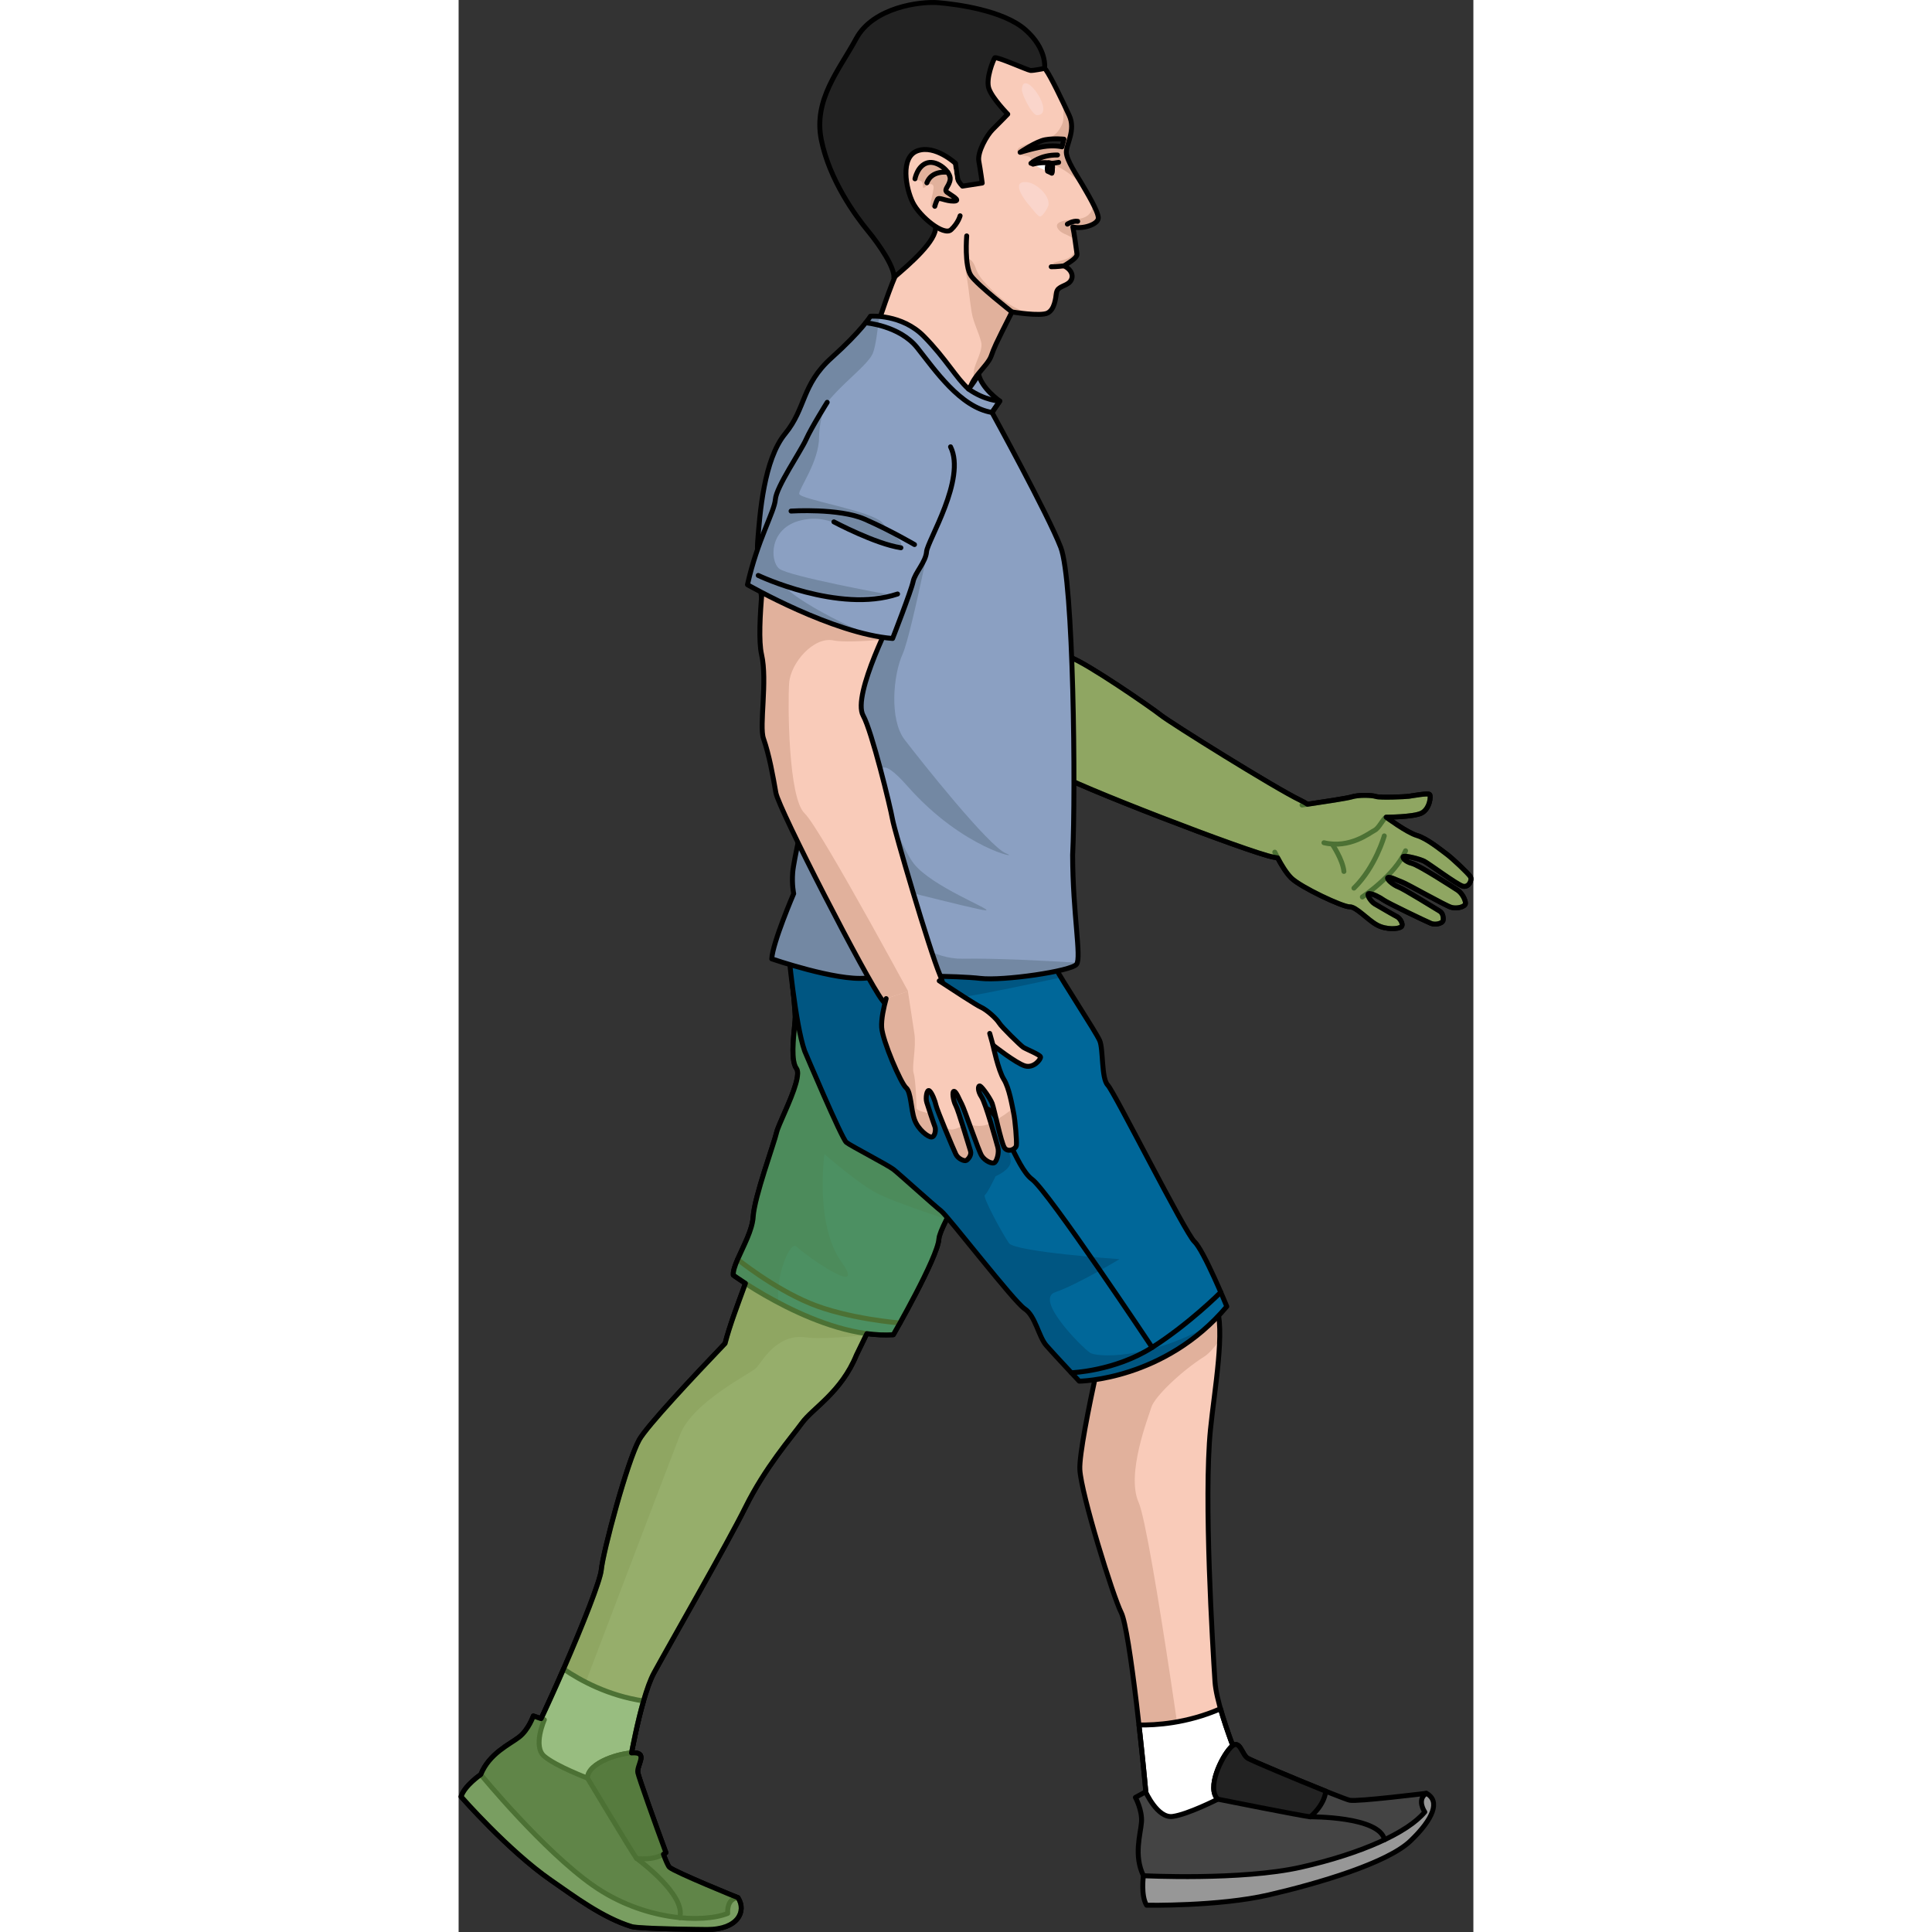 <?xml version="1.0" encoding="utf-8"?>
<!-- Created by: Science Figures, www.sciencefigures.org, Generator: Science Figures Editor -->
<svg version="1.1" id="Camada_1" xmlns="http://www.w3.org/2000/svg" xmlns:xlink="http://www.w3.org/1999/xlink" 
	 width="800px" height="800px" viewBox="0 0 205.927 392.063" enable-background="new 0 0 205.927 392.063"
	 xml:space="preserve">
<rect x="0" y="0" width="205.927" height="392.063" fill="#333333" stroke="none"/>
<g>
	<g>
		<g>
			<path fill="#F9CBB9" d="M75.517,207.226c0,0-15.539,43.29-15.448,46.643c0.071,2.6-4.25,11.938-6.004,18.755
				c-6.535,6.831-15.856,16.779-17.408,19.543c-2.43,4.328-7.356,22.731-7.708,26.434c-0.352,3.703-10.656,27.776-15.806,37.424
				c0,0,1.188,3.789,6.263,7.054c5.076,3.266,14.098,1.919,14.098,1.919s2.775-19.355,6.169-25.571
				c3.394-6.217,14.867-26.169,18.526-33.551c4.039-8.147,9.274-14.1,11.48-17.123c2.206-3.022,7.978-6.226,11.054-13.79
				l28.345-58.23L75.517,207.226z"/>
			<path fill="#E1B19C" d="M82.694,270.936l3.945-8.104c-7.914-4.367-18.293-10.116-25.308-14.079
				c-0.798,2.655-1.278,4.521-1.262,5.117c0.071,2.6-4.25,11.938-6.004,18.755c-6.535,6.831-15.856,16.779-17.408,19.543
				c-2.43,4.328-7.356,22.731-7.708,26.434c-0.352,3.703-10.656,27.776-15.806,37.424c0,0,0.678,2.156,3.189,4.617l1.818,0.799
				c0,0,24.227-63.677,26.8-70.323s14.365-12.435,15.437-13.507c1.072-1.072,4.074-7.075,10.077-6.218
				C72.86,271.736,77.721,271.428,82.694,270.936z"/>
			<path fill="#FFFFFF" stroke="#000000" stroke-linecap="round" stroke-linejoin="round" stroke-miterlimit="10" d="
				M33.504,364.999c0,0,1.677-11.694,4.018-19.822c-7.127-1.07-12.741-4.101-16.228-6.489c-2.878,6.604-5.975,13.26-8.152,17.338
				c0,0,1.188,3.789,6.263,7.054C24.482,366.345,33.504,364.999,33.504,364.999z"/>
			<path fill="none" stroke="#000000" stroke-linecap="round" stroke-linejoin="round" stroke-miterlimit="10" d="M75.517,207.226
				c0,0-15.539,43.29-15.448,46.643c0.071,2.6-4.25,11.938-6.004,18.755c-6.535,6.831-15.856,16.779-17.408,19.543
				c-2.43,4.328-7.356,22.731-7.708,26.434c-0.352,3.703-10.656,27.776-15.806,37.424c0,0,1.188,3.789,6.263,7.054
				c5.076,3.266,14.098,1.919,14.098,1.919s2.775-19.355,6.169-25.571c3.394-6.217,14.867-26.169,18.526-33.551
				c4.039-8.147,9.274-14.1,11.48-17.123c2.206-3.022,7.978-6.226,11.054-13.79l28.345-58.23L75.517,207.226z"/>
		</g>
		<g>
			<path fill="#006799" d="M66.884,190.965c0,0,1.422,13.512,1.422,15.409s-1.185,8.534,0.237,10.431
				c1.422,1.896-3.556,10.905-4.03,13.038s-4.504,13.038-4.741,17.068s-4.267,9.482-4.03,11.853c0,0,17.78,13.038,32.478,12.09
				c0,0,9.008-15.646,9.245-19.439s15.883-27.736,15.883-27.736L66.884,190.965z"/>
			<path fill="#005682" d="M84.54,241.956c2.333,1.318,9.045,3.661,14.493,5.464c1.873-3.723,5.118-9.146,8.047-13.87
				c0.077-4.361,0.162-9.223,0.247-14.109l-40.443-28.476c0,0,1.422,13.513,1.422,15.409s-1.185,8.534,0.237,10.431
				c1.422,1.896-3.556,10.905-4.03,13.039c-0.474,2.133-4.504,13.038-4.741,17.068c-0.237,4.03-4.267,9.482-4.03,11.853
				c0,0,3.722,2.726,9.162,5.594c-0.67-5.125,2.305-12.78,3.717-11.368c1.809,1.809,14.473,10.674,9.045,3.076
				c-5.427-7.598-3.437-21.89-3.437-21.89S80.379,239.604,84.54,241.956z"/>
			<path fill="none" stroke="#000000" stroke-linecap="round" stroke-linejoin="round" stroke-miterlimit="10" d="M66.884,190.965
				c0,0,1.422,13.512,1.422,15.409s-1.185,8.534,0.237,10.431c1.422,1.896-3.556,10.905-4.03,13.038s-4.504,13.038-4.741,17.068
				s-4.267,9.482-4.03,11.853c0,0,17.78,13.038,32.478,12.09c0,0,9.008-15.646,9.245-19.439s15.883-27.736,15.883-27.736
				L66.884,190.965z"/>
			<path fill="none" stroke="#000000" stroke-linecap="round" stroke-linejoin="round" stroke-miterlimit="10" d="M56.616,255.564
				c0,0,7.049,5.731,14.65,8.904c7.601,3.174,18.293,4.01,18.293,4.01"/>
		</g>
	</g>
	<g>
		<path fill="#979797" stroke="#000000" stroke-linecap="round" stroke-linejoin="round" stroke-miterlimit="10" d="M4.498,360.103
			c0,0-3.345,2.278-3.998,4.501c0,0,9.605,10.972,18.201,16.929c4.79,3.321,10.539,7.646,16.417,9.437
			c1.5,0.457,14.608,0.591,15.273,0.593c6.304,0.026,8.082-3.732,6.304-6.456l-29.26-11.025L4.498,360.103z"/>
		<path fill="#444444" stroke="#000000" stroke-linecap="round" stroke-linejoin="round" stroke-miterlimit="10" d="M17.4,348.991
			l-2.238-0.773c0,0-0.967,2.8-2.878,4.284c-1.909,1.485-6.08,3.321-7.787,7.601c0,0,12.598,15.368,22.779,22.507
			c10.182,7.138,22.234,7.721,27.331,5.677c0,0-0.329-3.003,2.088-3.18c0,0-12.746-5.173-13.897-6.169
			c-1.153-0.995-6.137-17.783-6.426-19.197c-0.288-1.416,2.014-3.975-0.701-4.034c-2.717-0.061-9.442,1.909-9.521,5.129
			c0,0-6.395-2.428-8.77-4.435C15.006,354.393,17.4,348.991,17.4,348.991z"/>
		<path fill="#222222" stroke="#000000" stroke-linecap="round" stroke-linejoin="round" stroke-miterlimit="10" d="M35.672,355.706
			c-2.717-0.061-9.442,1.909-9.521,5.129c0,0,8.942,14.91,9.962,16.293c0,0,3.56,0.589,5.96-1.167
			c-2.21-5.926-5.497-15.227-5.699-16.221C36.084,358.325,38.386,355.766,35.672,355.706z"/>
		<path fill="none" stroke="#000000" stroke-linecap="round" stroke-linejoin="round" stroke-miterlimit="10" d="M36.112,377.128
			c0,0,10.139,7.339,8.759,12.026"/>
	</g>
	<g>
		
			<path id="changecolor_00000003783544994453687310000009355404995226565552_" opacity="0.7" fill="#6DA24A" enable-background="new    " d="
			M99.72,246.096c0.053-0.1,0.106-0.2,0.16-0.301c0.249-0.464,0.507-0.94,0.782-1.436c0.012-0.022,0.025-0.045,0.037-0.066
			c0.266-0.479,0.545-0.973,0.831-1.474c0.065-0.114,0.13-0.228,0.196-0.343c0.297-0.52,0.602-1.046,0.916-1.582
			c0.03-0.052,0.062-0.105,0.093-0.158c0.293-0.5,0.592-1.006,0.895-1.514c0.068-0.115,0.136-0.229,0.205-0.344
			c0.329-0.55,0.66-1.103,0.994-1.654c0.033-0.054,0.065-0.107,0.098-0.161c0.309-0.51,0.619-1.019,0.928-1.523
			c0.068-0.111,0.136-0.222,0.204-0.332c0.333-0.544,0.667-1.084,0.995-1.614c3.353-5.409,6.295-9.914,6.295-9.914l-5.698-4.012
			l1.429-2.935l-9.365-2.653l-32.83-23.115l0,0l0,0c0,0,0.06,0.566,0.154,1.475c0.014,0.135,0.029,0.277,0.044,0.427
			c0.063,0.614,0.138,1.344,0.219,2.146c0.42,4.144,1.005,10.144,1.005,11.361c0,1.525-0.764,6.113-0.324,8.839
			c0.012,0.075,0.027,0.146,0.041,0.219c0.07,0.361,0.16,0.691,0.284,0.964c0.069,0.153,0.148,0.29,0.237,0.409
			c0.178,0.237,0.256,0.585,0.255,1.017c0,0.033-0.008,0.073-0.009,0.107c-0.016,0.549-0.151,1.225-0.362,1.972
			c-0.972,3.441-3.577,8.425-3.915,9.943c-0.474,2.133-4.504,13.038-4.741,17.068c-0.159,2.698-2.014,6.031-3.155,8.653l0,0l0,0
			c-0.562,1.293-0.953,2.417-0.875,3.2l0,0l0,0c0,0,0.902,0.661,2.459,1.669c-1.37,3.771-3.155,8.375-4.136,12.19
			c-6.535,6.831-15.856,16.779-17.408,19.543c-2.43,4.328-7.356,22.731-7.708,26.434c-0.204,2.143-3.741,11.108-7.683,20.151
			c-0.875,2.008-1.771,4.019-2.653,5.961c-0.021,0.046-0.042,0.092-0.062,0.137c-0.149,0.328-0.297,0.652-0.446,0.976
			c-0.048,0.105-0.097,0.21-0.145,0.315c-0.137,0.298-0.274,0.595-0.41,0.888c-0.058,0.125-0.116,0.249-0.173,0.373
			c-0.128,0.275-0.256,0.55-0.382,0.82c-0.073,0.156-0.146,0.309-0.218,0.463c-0.012,0.025-0.024,0.051-0.036,0.076l-1.578-0.545
			c0,0-0.967,2.8-2.878,4.284c-1.909,1.485-6.08,3.321-7.787,7.602c0,0-3.345,2.278-3.998,4.5c0,0,9.605,10.972,18.201,16.929
			c4.79,3.321,10.539,7.646,16.417,9.437c1.5,0.457,14.608,0.59,15.273,0.593c6.304,0.026,8.082-3.732,6.304-6.457
			c0,0-12.747-5.173-13.897-6.169c-0.255-0.22-0.699-1.217-1.238-2.648c0.175-0.1,0.346-0.207,0.511-0.328
			c-2.21-5.926-5.497-15.227-5.7-16.22c-0.288-1.416,2.014-3.975-0.7-4.035c-0.179-0.004-0.376,0.002-0.586,0.015
			c0.035-0.182,0.071-0.366,0.107-0.55c0.018-0.087,0.034-0.175,0.052-0.263c0.042-0.212,0.084-0.426,0.127-0.64
			c0.015-0.075,0.031-0.15,0.046-0.226c0.145-0.717,0.296-1.443,0.454-2.173c0.017-0.077,0.033-0.155,0.05-0.232
			c0.047-0.217,0.095-0.434,0.144-0.65c0.021-0.097,0.043-0.193,0.065-0.29c0.048-0.216,0.097-0.432,0.147-0.647
			c0.013-0.059,0.027-0.117,0.041-0.176c0.104-0.449,0.21-0.896,0.318-1.338c0.016-0.067,0.032-0.135,0.049-0.202
			c0.051-0.205,0.102-0.409,0.153-0.612c0.026-0.104,0.053-0.208,0.079-0.311c0.05-0.197,0.101-0.393,0.152-0.586
			c0.027-0.103,0.054-0.204,0.082-0.306c0.122-0.455,0.245-0.904,0.371-1.34l0,0c0.67-2.328,1.395-4.366,2.151-5.75
			c3.394-6.217,14.867-26.169,18.526-33.551c4.039-8.147,9.274-14.1,11.48-17.123c2.206-3.022,7.978-6.226,11.054-13.79l2.106-4.328
			c1.813,0.242,3.619,0.333,5.379,0.22c0,0,9.008-15.646,9.245-19.439c0.045-0.715,0.639-2.148,1.571-4.001
			C99.246,246.997,99.478,246.552,99.72,246.096z"/>
		<path fill="none" stroke="#000000" stroke-linecap="round" stroke-linejoin="round" stroke-miterlimit="10" d="M99.72,246.096
			c0.053-0.1,0.106-0.2,0.16-0.301c0.249-0.464,0.507-0.94,0.782-1.436c0.012-0.022,0.025-0.045,0.037-0.066
			c0.266-0.479,0.545-0.973,0.831-1.474c0.065-0.114,0.13-0.228,0.196-0.343c0.297-0.52,0.602-1.046,0.916-1.582
			c0.03-0.052,0.062-0.105,0.093-0.158c0.293-0.5,0.592-1.006,0.895-1.514c0.068-0.115,0.136-0.229,0.205-0.344
			c0.329-0.55,0.66-1.103,0.994-1.654c0.033-0.054,0.065-0.107,0.098-0.161c0.309-0.51,0.619-1.019,0.928-1.523
			c0.068-0.111,0.136-0.222,0.204-0.332c0.333-0.544,0.667-1.084,0.995-1.614c3.353-5.409,6.295-9.914,6.295-9.914l-5.698-4.012
			l1.429-2.935l-9.365-2.653l-32.83-23.115l0,0l0,0c0,0,0.06,0.566,0.154,1.475c0.014,0.135,0.029,0.277,0.044,0.427
			c0.063,0.614,0.138,1.344,0.219,2.146c0.42,4.144,1.005,10.144,1.005,11.361c0,1.525-0.764,6.113-0.324,8.839
			c0.012,0.075,0.027,0.146,0.041,0.219c0.07,0.361,0.16,0.691,0.284,0.964c0.069,0.153,0.148,0.29,0.237,0.409
			c0.178,0.237,0.256,0.585,0.255,1.017c0,0.033-0.008,0.073-0.009,0.107c-0.016,0.549-0.151,1.225-0.362,1.972
			c-0.972,3.441-3.577,8.425-3.915,9.943c-0.474,2.133-4.504,13.038-4.741,17.068c-0.159,2.698-2.014,6.031-3.155,8.653l0,0l0,0
			c-0.562,1.293-0.953,2.417-0.875,3.2l0,0l0,0c0,0,0.902,0.661,2.459,1.669c-1.37,3.771-3.155,8.375-4.136,12.19
			c-6.535,6.831-15.856,16.779-17.408,19.543c-2.43,4.328-7.356,22.731-7.708,26.434c-0.204,2.143-3.741,11.108-7.683,20.151
			c-0.875,2.008-1.771,4.019-2.653,5.961c-0.021,0.046-0.042,0.092-0.062,0.137c-0.149,0.328-0.297,0.652-0.446,0.976
			c-0.048,0.105-0.097,0.21-0.145,0.315c-0.137,0.298-0.274,0.595-0.41,0.888c-0.058,0.125-0.116,0.249-0.173,0.373
			c-0.128,0.275-0.256,0.55-0.382,0.82c-0.073,0.156-0.146,0.309-0.218,0.463c-0.012,0.025-0.024,0.051-0.036,0.076l-1.578-0.545
			c0,0-0.967,2.8-2.878,4.284c-1.909,1.485-6.08,3.321-7.787,7.602c0,0-3.345,2.278-3.998,4.5c0,0,9.605,10.972,18.201,16.929
			c4.79,3.321,10.539,7.646,16.417,9.437c1.5,0.457,14.608,0.59,15.273,0.593c6.304,0.026,8.082-3.732,6.304-6.457
			c0,0-12.747-5.173-13.897-6.169c-0.255-0.22-0.699-1.217-1.238-2.648c0.175-0.1,0.346-0.207,0.511-0.328
			c-2.21-5.926-5.497-15.227-5.7-16.22c-0.288-1.416,2.014-3.975-0.7-4.035c-0.179-0.004-0.376,0.002-0.586,0.015
			c0.035-0.182,0.071-0.366,0.107-0.55c0.018-0.087,0.034-0.175,0.052-0.263c0.042-0.212,0.084-0.426,0.127-0.64
			c0.015-0.075,0.031-0.15,0.046-0.226c0.145-0.717,0.296-1.443,0.454-2.173c0.017-0.077,0.033-0.155,0.05-0.232
			c0.047-0.217,0.095-0.434,0.144-0.65c0.021-0.097,0.043-0.193,0.065-0.29c0.048-0.216,0.097-0.432,0.147-0.647
			c0.013-0.059,0.027-0.117,0.041-0.176c0.104-0.449,0.21-0.896,0.318-1.338c0.016-0.067,0.032-0.135,0.049-0.202
			c0.051-0.205,0.102-0.409,0.153-0.612c0.026-0.104,0.053-0.208,0.079-0.311c0.05-0.197,0.101-0.393,0.152-0.586
			c0.027-0.103,0.054-0.204,0.082-0.306c0.122-0.455,0.245-0.904,0.371-1.34l0,0c0.67-2.328,1.395-4.366,2.151-5.75
			c3.394-6.217,14.867-26.169,18.526-33.551c4.039-8.147,9.274-14.1,11.48-17.123c2.206-3.022,7.978-6.226,11.054-13.79l2.106-4.328
			c1.813,0.242,3.619,0.333,5.379,0.22c0,0,9.008-15.646,9.245-19.439c0.045-0.715,0.639-2.148,1.571-4.001
			C99.246,246.997,99.478,246.552,99.72,246.096z"/>
	</g>
	<g>
		<g>
			<path fill="#F9CBB9" d="M153.487,341.244c-0.46-7.068-2.306-37.188-0.917-51.129c0.817-8.198,3.08-20.403,1.107-25.301
				l-2.663-5.053l-31.027-53.541l-31.983,26.824c0,0,31.162,32.771,33.95,34.634c1.502,1.004,4.431,5.616,7.605,10.14
				c-1.671,7.687-3.646,17.517-3.492,20.41c0.263,4.956,6.723,25.735,8.407,29.052s4.671,31.277,5.483,42.184
				c0,0,3.031,2.565,9.066,2.607c6.036,0.042,12.936-5.923,12.936-5.923S153.946,348.312,153.487,341.244z"/>
		</g>
		<path fill="#E1B19C" d="M140.571,285.6c0.643-2.144,6.003-7.29,10.72-10.291c0.988-0.628,2.06-1.845,3.144-3.373
			c0.087-2.921-0.086-5.451-0.759-7.122l-2.663-5.053l-9.883-17.055c-5.33,3.959-16.984,12.643-25.36,19.071
			c3.16,3.174,5.508,5.449,6.184,5.9c1.502,1.004,4.431,5.616,7.605,10.14c-1.671,7.687-3.646,17.517-3.492,20.41
			c0.263,4.956,6.723,25.735,8.407,29.052c1.684,3.317,4.671,31.277,5.483,42.184c0,0,3.031,2.565,9.066,2.607
			c0,0-8.452-61.386-11.024-67.175C135.426,299.107,139.928,287.744,140.571,285.6z"/>
		<path fill="#FFFFFF" stroke="#000000" stroke-linecap="round" stroke-linejoin="round" stroke-miterlimit="10" d="
			M154.605,346.758c-6.854,3.001-13.284,3.354-16.536,3.291c0.838,7.422,1.55,14.887,1.887,19.414c0,0,3.031,2.565,9.066,2.607
			c6.036,0.042,12.936-5.923,12.936-5.923S156.919,354.926,154.605,346.758z"/>
		<path fill="none" stroke="#000000" stroke-linecap="round" stroke-linejoin="round" stroke-miterlimit="10" d="M153.487,341.244
			c-0.46-7.068-2.306-37.188-0.917-51.129c0.817-8.198,3.08-20.403,1.107-25.301l-2.663-5.053l-31.027-53.541l-31.983,26.824
			c0,0,31.162,32.771,33.95,34.634c1.502,1.004,4.431,5.616,7.605,10.14c-1.671,7.687-3.646,17.517-3.492,20.41
			c0.263,4.956,6.723,25.735,8.407,29.052s4.671,31.277,5.483,42.184c0,0,3.031,2.565,9.066,2.607
			c6.036,0.042,12.936-5.923,12.936-5.923S153.946,348.312,153.487,341.244z"/>
	</g>
	<g>
		<path fill="#979797" stroke="#000000" stroke-linecap="round" stroke-linejoin="round" stroke-miterlimit="10" d="
			M138.967,380.642c0,0-0.563,4.008,0.643,5.985c0,0,14.58,0.268,24.769-2.088c10.19-2.355,24.111-6.489,28.783-10.964
			c4.672-4.477,6.081-8.113,3.217-9.657L138.967,380.642z"/>
		<path fill="#444444" stroke="#000000" stroke-linecap="round" stroke-linejoin="round" stroke-miterlimit="10" d="
			M139.418,363.619l-2.077,1.137c0,0,1.422,2.599,1.236,5.011c-0.184,2.412-1.63,6.733,0.39,10.875c0,0,19.846,1.009,31.976-1.726
			c12.129-2.736,21.621-6.975,25.122-11.207c0,0-1.724-2.481,0.314-3.792c0,0-14.056,1.735-15.543,1.41
			c-1.488-0.323-19.464-7.785-20.705-8.522c-1.242-0.739-1.588-4.163-3.457-2.194c-1.872,1.97-4.936,8.272-2.606,10.496
			c0,0-6.097,3.101-9.18,3.509C141.807,369.024,139.418,363.619,139.418,363.619z"/>
		<path fill="#222222" stroke="#000000" stroke-linecap="round" stroke-linejoin="round" stroke-miterlimit="10" d="
			M156.674,354.611c-1.872,1.97-4.936,8.272-2.606,10.496c0,0,17.049,3.407,18.758,3.582c0,0,2.83-2.239,3.144-5.196
			c-5.872-2.349-14.967-6.17-15.838-6.688C158.89,356.067,158.544,352.642,156.674,354.611z"/>
		<path fill="none" stroke="#000000" stroke-linecap="round" stroke-linejoin="round" stroke-miterlimit="10" d="M172.826,368.689
			c0,0,14.04-0.128,15.068,4.648"/>
	</g>
	<g>
		<path fill="#E1B19C" stroke="#000000" stroke-linecap="round" stroke-linejoin="round" stroke-miterlimit="10" d="M86.665,120.593
			c0,0,9.36,14.089,13.797,17.236c4.438,3.147,9.234,11.15,11.606,12.469c3.152,1.753,6.593,4.479,9.201,6.553
			c2.608,2.075,39.369,16.245,44.066,17.086c4.697,0.841,8.538,1.044,9.351-2.44c0.813-3.484,1.184-6.681-3.933-9.133
			c-5.118-2.453-26.31-15.693-28.266-17.248c-1.956-1.556-14.996-10.56-18.388-11.733c-4.543-1.57-9.178-19.991-9.178-19.991
			L86.665,120.593z"/>
		<g>
			<path fill="#E1B19C" stroke="#000000" stroke-linecap="round" stroke-linejoin="round" stroke-miterlimit="10" d="
				M171.158,163.368c3.63-0.53,9.137-1.36,10.056-1.649c1.39-0.438,4.039-0.377,4.942-0.086s6.024,0.055,6.676-0.04
				c0.652-0.095,3.82-0.669,4.193-0.39c0.374,0.279,0.03,2.993-1.638,3.804c-1.669,0.811-7.158,0.823-7.158,0.823
				s4.198,3.117,6.234,3.713c2.036,0.597,4.814,2.881,6.023,3.769c1.21,0.888,4.311,3.839,4.795,4.54
				c0.484,0.701-0.294,2.333-1.515,1.975c-1.222-0.358-6.825-4.537-7.784-5.039c-0.958-0.502-3.684-1.145-4.176-1.016
				c-0.493,0.129,0.205,1.075,1.657,1.448c1.451,0.373,8.24,4.77,9.235,5.412c0.995,0.643,1.681,2.119,1.617,2.737
				s-1.666,1.112-2.887,0.754c-1.222-0.358-8.999-4.797-9.991-5.14s-2.483-1.157-2.869-0.906c-0.386,0.251,1.075,1.525,2.156,1.92
				c1.081,0.395,7.548,4.424,8.347,4.892s0.793,1.598,0.674,2.005s-1.421,0.897-2.431,0.484c-1.01-0.413-8.834-4.163-9.581-4.72
				s-2.309-1.353-2.979-1.328c-0.671,0.025,0.352,1.638,1.151,2.106s3.907,2.29,4.51,2.584s1.375,1.522,0.903,2.021
				c-0.471,0.499-3.046,0.72-4.982-0.355c-1.935-1.075-4.204-3.717-5.545-3.668s-9.908-3.958-11.835-5.862
				c-1.254-1.24-2.542-3.587-3.329-5.23"/>
			<path fill="none" stroke="#000000" stroke-linecap="round" stroke-linejoin="round" stroke-miterlimit="10" d="M188.229,165.83
				c-0.679,0.355-1.428,2.218-2.376,2.685c-0.948,0.467-4.988,3.766-10.252,2.502"/>
			<path fill="none" stroke="#000000" stroke-linecap="round" stroke-linejoin="round" stroke-miterlimit="10" d="M183.393,182.023
				c0,0,6.667-4.433,8.772-9.375"/>
			<path fill="none" stroke="#000000" stroke-linecap="round" stroke-linejoin="round" stroke-miterlimit="10" d="M187.846,169.626
				c0,0-1.763,6.303-6.16,10.604"/>
			<path fill="#E1B19C" stroke="#000000" stroke-linecap="round" stroke-linejoin="round" stroke-miterlimit="10" d="
				M177.266,171.283c0,0,2.17,3.183,2.388,5.563"/>
		</g>
	</g>
	<g>
		<path id="changecolor" opacity="0.7" fill="#6DA24A" enable-background="new    " d="M191.806,173.772
			c0.493-0.128,3.218,0.514,4.176,1.016s6.562,4.681,7.784,5.039s1.999-1.274,1.515-1.975s-3.586-3.652-4.795-4.54
			s-3.987-3.172-6.023-3.769s-6.234-3.713-6.234-3.713s5.489-0.012,7.158-0.823c1.668-0.812,2.012-3.525,1.638-3.804
			s-3.541,0.295-4.193,0.39s-5.773,0.331-6.676,0.04s-3.552-0.352-4.942,0.086c-0.831,0.262-5.411,0.965-8.965,1.489
			c-0.439-0.29-0.928-0.572-1.496-0.844c-5.117-2.453-26.31-15.692-28.266-17.249c-1.956-1.556-14.996-10.561-18.388-11.733
			c-4.542-1.569-9.178-19.991-9.178-19.991l-28.256,7.202c0,0,9.36,14.089,13.797,17.236s9.234,11.151,11.606,12.47
			c3.152,1.753,6.593,4.479,9.201,6.553s39.369,16.245,44.066,17.085c0.296,0.053,0.589,0.104,0.878,0.151
			c0.766,1.456,1.763,3.098,2.743,4.067c1.926,1.904,10.493,5.912,11.834,5.862s3.61,2.593,5.545,3.667s4.51,0.854,4.982,0.354
			c0.471-0.499-0.3-1.727-0.904-2.021c-0.603-0.294-3.711-2.115-4.51-2.584c-0.799-0.468-1.822-2.082-1.151-2.106
			c0.67-0.024,2.232,0.771,2.979,1.329s8.571,4.307,9.581,4.721c1.01,0.413,2.312-0.077,2.431-0.484s0.125-1.537-0.674-2.005
			s-7.266-4.497-8.347-4.892s-2.542-1.668-2.156-1.92c0.386-0.251,1.877,0.563,2.869,0.906s8.77,4.782,9.991,5.14
			c1.222,0.358,2.823-0.135,2.887-0.753c0.064-0.619-0.622-2.094-1.617-2.737c-0.995-0.643-7.784-5.039-9.235-5.412
			C192.012,174.846,191.313,173.901,191.806,173.772z"/>
		<path fill="none" stroke="#000000" stroke-linecap="round" stroke-linejoin="round" stroke-miterlimit="10" d="M191.806,173.772
			c0.493-0.128,3.218,0.514,4.176,1.016s6.562,4.681,7.784,5.039s1.999-1.274,1.515-1.975s-3.586-3.652-4.795-4.54
			s-3.987-3.172-6.023-3.769s-6.234-3.713-6.234-3.713s5.489-0.012,7.158-0.823c1.668-0.812,2.012-3.525,1.638-3.804
			s-3.541,0.295-4.193,0.39s-5.773,0.331-6.676,0.04s-3.552-0.352-4.942,0.086c-0.831,0.262-5.411,0.965-8.965,1.489
			c-0.439-0.29-0.928-0.572-1.496-0.844c-5.117-2.453-26.31-15.692-28.266-17.249c-1.956-1.556-14.996-10.561-18.388-11.733
			c-4.542-1.569-9.178-19.991-9.178-19.991l-28.256,7.202c0,0,9.36,14.089,13.797,17.236s9.234,11.151,11.606,12.47
			c3.152,1.753,6.593,4.479,9.201,6.553s39.369,16.245,44.066,17.085c0.296,0.053,0.589,0.104,0.878,0.151
			c0.766,1.456,1.763,3.098,2.743,4.067c1.926,1.904,10.493,5.912,11.834,5.862s3.61,2.593,5.545,3.667s4.51,0.854,4.982,0.354
			c0.471-0.499-0.3-1.727-0.904-2.021c-0.603-0.294-3.711-2.115-4.51-2.584c-0.799-0.468-1.822-2.082-1.151-2.106
			c0.67-0.024,2.232,0.771,2.979,1.329s8.571,4.307,9.581,4.721c1.01,0.413,2.312-0.077,2.431-0.484s0.125-1.537-0.674-2.005
			s-7.266-4.497-8.347-4.892s-2.542-1.668-2.156-1.92c0.386-0.251,1.877,0.563,2.869,0.906s8.77,4.782,9.991,5.14
			c1.222,0.358,2.823-0.135,2.887-0.753c0.064-0.619-0.622-2.094-1.617-2.737c-0.995-0.643-7.784-5.039-9.235-5.412
			C192.012,174.846,191.313,173.901,191.806,173.772z"/>
	</g>
	<g>
		<g>
			<g>
				<path fill="#F9CBB9" d="M103.645,79.826c0.036-3.037,3.628-5.383,4.424-7.561c0.64-1.764,0.65-1.904,4.219-8.962
					c0,0,5.808,0.957,7.236,0.218c1.431-0.736,1.609-2.922,1.821-4.193c0.216-1.271,1.974-1.23,2.753-2.172
					c0.778-0.946,0.46-2.34-1.217-3.211c1.213-0.807,2.728-1.657,2.602-2.46c-0.125-0.809-0.556-4.24-0.841-5.432
					c1.934,0.526,5.173-0.493,5.171-1.83c-0.002-1.335-2.347-5.19-3.333-6.893c-0.984-1.699-3.103-4.768-3.151-6.403
					c-0.051-1.642,1.972-4.528,0.578-7.506c-1.384-2.975-3.67-7.764-4.723-9.25c-1.051-1.484-9.926-6.285-16.469-7.329
					C96.17,5.799,83.334,5.316,79.016,17.309C74.7,29.3,79.838,39.207,83.67,43.344c3.831,4.141,6.101,10.79,5.265,12.052
					c-0.836,1.262-4.037,10.755-4.031,10.959c0.002,0.209,0.865,6.89,8.469,14.767c7.598,7.877,11.268,10.675,11.268,10.675
					S103.589,84.478,103.645,79.826z"/>
				<path fill="#E1B19C" d="M129.811,44.222c-0.005-0.622-0.513-1.787-1.155-3.025c0.143,1.462-0.597,2.778-2.437,3.155
					c-1.311,0.266-6.043,0.157-4.501,2.204c0.566,0.757,1.555,0.986,2.349,1.435c0.817,0.462,0.655,0.082,0.894,1
					c0.097,0.385,0.158,1.073,0.113,1.465c-0.281,2.338-2.728,2.225-4.482,2.942c1.553,1.477,5.52,1.391,2.317,4.029
					c-0.566,0.465-2.159,1.342-2.33,2.144c-0.158,0.75,0.482,1.299,0.28,2.14c0.27-0.82,0.376-1.726,0.485-2.382
					c0.216-1.271,1.974-1.23,2.753-2.172c0.778-0.946,0.46-2.34-1.217-3.211c1.213-0.807,2.728-1.657,2.602-2.46
					c-0.125-0.809-0.556-4.24-0.841-5.432C126.575,46.578,129.814,45.56,129.811,44.222z"/>
				<g>
					<path fill="#E1B19C" d="M120.117,63.047c0.068-0.074,0.135-0.149,0.195-0.231c0.061-0.084,0.117-0.173,0.17-0.265
						c0.033-0.056,0.064-0.113,0.094-0.171c0.038-0.075,0.073-0.151,0.106-0.229c-1.122,2.045-4.162,1.707-5.984,1.058
						c-2.701-0.966-4.757-2.656-6.765-4.664c-0.989-0.99-2.009-2.017-2.647-3.298c-0.493-0.981-0.71-2.502-2.011-2.784
						c-0.842,1.043-0.218,3.324-0.021,4.588c0.324,2.096,0.507,4.202,0.857,6.308c0.342,2.083,1.394,3.967,1.917,5.995
						c0.588,2.274-2.327,5.432-1.308,7.517c1.135-1.702,2.831-3.19,3.348-4.606c0.64-1.764,0.65-1.904,4.219-8.962
						c0,0,5.808,0.957,7.236,0.218c0.165-0.085,0.31-0.193,0.444-0.313C120.022,63.158,120.068,63.101,120.117,63.047z"/>
				</g>
				<path fill="#E1B19C" d="M113.681,31.149c0.906,0.871,2.763-0.028,2.517,1.778c4.049-0.664,7.79,1.939,10.524,4.818
					c-0.083-0.137-0.176-0.293-0.243-0.415c-0.984-1.699-3.103-4.768-3.151-6.403c-0.051-1.642,1.972-4.528,0.578-7.506
					c-0.277-0.6-0.602-1.286-0.939-2c-0.075,0.2-0.14,0.405-0.174,0.633c-0.174,1.184,0.165,2.118-0.379,3.291
					c-1.179,2.553-2.861,2.88-5.354,3.517C116.081,29.107,112.278,29.791,113.681,31.149z"/>
			</g>
			<path fill="none" stroke="#000000" stroke-linecap="round" stroke-linejoin="round" stroke-miterlimit="10" d="M120.473,33.15
				c0,0,1.061-0.165,1.297-0.199"/>
			<g>
				<path fill="#222222" stroke="#000000" stroke-linecap="round" stroke-linejoin="round" stroke-miterlimit="10" d="
					M122.443,29.793l0.401-1.548c0,0-1.96-0.218-3.795,0.111c-1.839,0.318-5.102,2.555-5.102,2.555s3.483-1.069,5.424-1.247
					C121.308,29.483,122.443,29.793,122.443,29.793z"/>
				<g>
					<path fill="#FFFFFF" d="M120.379,35.134c0,0,0.237-0.805,0.094-1.983c-2.027-0.408-3.911,0.163-3.911,0.163
						S118.295,34.359,120.379,35.134z"/>
					<path fill="none" stroke="#000000" stroke-linecap="round" stroke-linejoin="round" stroke-miterlimit="10" d="M116.562,33.313
						c0,0,1.883-0.57,3.911-0.163c0.143,1.178-0.094,1.983-0.094,1.983"/>
					<path fill="none" stroke="#000000" stroke-linecap="round" stroke-linejoin="round" stroke-miterlimit="10" d="M116.138,33.14
						c0,0,1.896-1.741,5.398-1.684"/>
					<path fill="#222222" stroke="#000000" stroke-linecap="round" stroke-linejoin="round" stroke-miterlimit="10" d="
						M120.379,35.134c0,0,0.237-0.805,0.094-1.983c-0.246-0.048-0.493-0.086-0.731-0.107c-0.18,0.349-0.294,0.792-0.285,1.292
						c0.003,0.145,0.036,0.273,0.058,0.409C120.033,34.978,120.379,35.134,120.379,35.134z"/>
				</g>
			</g>
			<g>
				<path fill="none" stroke="#000000" stroke-linecap="round" stroke-linejoin="round" stroke-miterlimit="10" d="M103.645,79.826
					c0.036-3.037,3.628-5.383,4.424-7.561c0.64-1.764,0.65-1.904,4.219-8.962c0,0,5.808,0.957,7.236,0.218
					c1.431-0.736,1.609-2.922,1.821-4.193c0.216-1.271,1.974-1.23,2.753-2.172c0.778-0.946,0.46-2.34-1.217-3.211
					c1.213-0.807,2.728-1.657,2.602-2.46c-0.125-0.809-0.556-4.24-0.841-5.432c1.934,0.526,5.173-0.493,5.171-1.83
					c-0.002-1.335-2.347-5.19-3.333-6.893c-0.984-1.699-3.103-4.768-3.151-6.403c-0.051-1.642,1.972-4.528,0.578-7.506
					c-1.384-2.975-3.67-7.764-4.723-9.25c-1.051-1.484-9.926-6.285-16.469-7.329C96.17,5.799,83.334,5.316,79.016,17.309
					C74.7,29.3,79.838,39.207,83.67,43.344c3.831,4.141,6.101,10.79,5.265,12.052c-0.836,1.262-4.037,10.755-4.031,10.959
					c0.002,0.209,0.865,6.89,8.469,14.767c7.598,7.877,11.268,10.675,11.268,10.675S103.589,84.478,103.645,79.826z"/>
				<path fill="none" stroke="#000000" stroke-linecap="round" stroke-linejoin="round" stroke-miterlimit="10" d="M122.88,53.944
					c0,0-1.546,0.21-2.621,0.187"/>
				<path fill="none" stroke="#000000" stroke-linecap="round" stroke-linejoin="round" stroke-miterlimit="10" d="M112.287,63.303
					c0,0-6.895-5.369-8.292-7.334c-1.394-1.961-0.891-8.098-0.891-8.098"/>
				<path fill="none" stroke="#000000" stroke-linecap="round" stroke-linejoin="round" stroke-miterlimit="10" d="M123.532,45.484
					c0,0,1.124-0.739,2.095-0.566"/>
			</g>
			<path fill="#FAD5CB" d="M117.606,19.221c1.139,1.84,1.708,4.098-0.192,4.153c-1.078,0.031-3.157-4.299-3.114-5.19
				C114.412,15.7,116.356,17.207,117.606,19.221z"/>
			<path fill="#FAD5CB" d="M115.377,36.968c-3.581-0.395-0.422,3.8,0.481,4.767c0.417,0.442,1.612,2.192,2.155,2.201
				c0.5,0.014,1.632-1.868,1.691-2.347C119.961,39.592,117.207,37.169,115.377,36.968z"/>
			<g>
				<g>
					<path fill="#222222" d="M100.822,33.144c0.051,0.036,0.334,2.849,0.523,3.368c0.188,0.507,0.897,1.259,0.897,1.259l4.014-0.623
						c0,0-0.351-2.59-0.688-4.427c-0.343-1.838,1.615-5.277,2.789-6.434c1.165-1.153,3.077-3.122,3.077-3.122
						s-3.14-3.192-3.825-5.191c-0.694-1.997,0.924-5.871,1.189-6.237c0.269-0.365,6.641,2.484,7.225,2.555
						c0.586,0.073,2.891-0.422,2.891-0.422s0.581-3.902-3.922-7.851c-4.501-3.945-14.041-5.172-17.653-5.475
						c-3.614-0.305-13.208,0.909-16.655,7.281c-3.442,6.372-8.726,12.378-7.082,20.551c1.649,8.176,7.002,15.508,9.458,18.477
						c2.46,2.973,5.459,7.503,5.264,9.467c3.139-2.661,8.835-7.57,8.445-10.362c-0.391-2.79-1.372-6.69-1.372-6.69L100.822,33.144z"
						/>
					<path fill="none" stroke="#000000" stroke-linecap="round" stroke-linejoin="round" stroke-miterlimit="10" d="M100.822,33.144
						c0.051,0.036,0.334,2.849,0.523,3.368c0.188,0.507,0.897,1.259,0.897,1.259l4.014-0.623c0,0-0.351-2.59-0.688-4.427
						c-0.343-1.838,1.615-5.277,2.789-6.434c1.165-1.153,3.077-3.122,3.077-3.122s-3.14-3.192-3.825-5.191
						c-0.694-1.997,0.924-5.871,1.189-6.237c0.269-0.365,6.641,2.484,7.225,2.555c0.586,0.073,2.891-0.422,2.891-0.422
						s0.581-3.902-3.922-7.851c-4.501-3.945-14.041-5.172-17.653-5.475c-3.614-0.305-13.208,0.909-16.655,7.281
						c-3.442,6.372-8.726,12.378-7.082,20.551c1.649,8.176,7.002,15.508,9.458,18.477c2.46,2.973,5.459,7.503,5.264,9.467
						c3.139-2.661,8.835-7.57,8.445-10.362c-0.391-2.79-1.372-6.69-1.372-6.69L100.822,33.144z"/>
				</g>
				<g>
					<g>
						<path fill="#F9CBB9" d="M100.263,32.677c0,0-3.388-3.101-7.127-2.083c-3.667,1.004-2.383,7.661-0.966,10.522
							c1.415,2.859,6.306,6.859,7.768,5.499c1.462-1.361,1.831-2.826,1.831-2.826"/>
						<path fill="#E1B19C" d="M95.168,33.033c2.067-0.545,4.733,1.899,4.587,3.326c-0.143,1.431-1.385,2.082-0.647,2.651
							c0.738,0.572,3.06,1.771,1.378,1.801c-1.682,0.032-3.027-0.903-3.323-0.353c-0.191,0.349-0.429,2.046-1.147,1.531
							c-0.404-0.288-0.189-1.153-0.093-1.521c0.188-0.705,0.354-1.499,0.454-2.22c0.082-0.626-0.22-1.008-0.878-0.873
							c-0.524,0.109-1.35,1.432-1.293,0.277c0.058-1.103-0.849-1.128-1.775-1.084c0.376-0.555,0.452-1.296,0.786-1.883
							C93.65,33.921,94.303,33.266,95.168,33.033z"/>
					</g>
					<g>
						<path fill="none" stroke="#000000" stroke-linecap="round" stroke-linejoin="round" stroke-miterlimit="10" d="
							M100.822,33.144c0,0-4.102-3.812-7.686-2.55c-3.59,1.257-2.383,7.661-0.966,10.522c1.415,2.859,6.306,6.859,7.768,5.499
							c1.462-1.361,1.831-2.826,1.831-2.826"/>
						<path fill="none" stroke="#000000" stroke-linecap="round" stroke-linejoin="round" stroke-miterlimit="10" d="M92.61,36.289
							c0,0,0.497-2.704,2.558-3.256c2.067-0.545,4.733,1.899,4.587,3.326c-0.143,1.431-1.385,2.082-0.647,2.651
							c0.738,0.572,3.06,1.771,1.378,1.801c-1.682,0.032-3.027-0.903-3.323-0.353c-0.301,0.546-0.531,1.407-0.531,1.407"/>
						<path fill="none" stroke="#000000" stroke-linecap="round" stroke-linejoin="round" stroke-miterlimit="10" d="M99.259,34.972
							c0,0-3.23-0.535-4.237,2.124"/>
					</g>
				</g>
			</g>
		</g>
	</g>
	<g>
		<path fill="#006799" d="M121.154,196.446c1.172,2.348,8.191,12.994,8.942,14.726c0.751,1.732,0.309,7.678,1.635,9.03
			c1.326,1.352,15.681,29.989,17.595,31.774s6.563,13.15,6.563,13.15c-12.639,14.983-29.942,15.159-29.942,15.159
			s-5.091-5.418-6.68-7.234s-2.21-6.021-4.401-7.452c-2.192-1.431-15.469-18.695-16.962-19.865
			c-1.493-1.169-8.541-7.549-9.661-8.426s-8.623-4.753-9.557-5.484c-0.933-0.731-8.464-18.539-8.464-18.539
			c-1.916-5.355-3.339-20.764-3.339-20.764l53.866,1.624L121.154,196.446z"/>
		<path fill="#005682" d="M114.866,265.598c2.192,1.431,2.813,5.636,4.402,7.452s6.68,7.234,6.68,7.234s14.027-0.149,26.048-11.115
			c-12.476,6.784-22.491,6.259-23.856,5.349c-1.628-1.085-11.397-10.854-7.056-12.302c4.342-1.447,13.025-6.694,13.025-6.694
			s-21.166-1.447-22.433-3.256c-1.266-1.809-5.427-9.407-4.884-9.769s2.171-3.799,2.171-3.799s3.075-1.267,3.075-3.076
			s-5.246-19.9-5.246-19.9l-11.216-3.075c0,0,1.809-9.588,7.779-10.493c3.708-0.562,12.648-2.45,18.893-3.799
			c-0.498-0.826-0.888-1.5-1.093-1.911l-0.405-2.3l-53.866-1.624c0,0,1.422,15.409,3.339,20.764c0,0,7.531,17.808,8.464,18.539
			s8.437,4.607,9.557,5.484s8.168,7.256,9.661,8.426C99.397,246.903,112.674,264.168,114.866,265.598z"/>
		<path fill="none" stroke="#000000" stroke-linecap="round" stroke-linejoin="round" stroke-miterlimit="10" d="M121.154,196.446
			c1.172,2.348,8.191,12.994,8.942,14.726c0.751,1.732,0.309,7.678,1.635,9.03c1.326,1.352,15.681,29.989,17.595,31.774
			s6.563,13.15,6.563,13.15c-12.639,14.983-29.942,15.159-29.942,15.159s-5.091-5.418-6.68-7.234s-2.21-6.021-4.401-7.452
			c-2.192-1.431-15.469-18.695-16.962-19.865c-1.493-1.169-8.541-7.549-9.661-8.426s-8.623-4.753-9.557-5.484
			c-0.933-0.731-8.464-18.539-8.464-18.539c-1.916-5.355-3.339-20.764-3.339-20.764l53.866,1.624L121.154,196.446z"/>
		<path fill="none" stroke="#000000" stroke-linecap="round" stroke-linejoin="round" stroke-miterlimit="10" d="M91.019,203.079
			c0,0,13.316,20.863,16.219,21.924c2.903,1.062,5.831,11.913,9.116,14.304c3.285,2.391,24.389,34.131,24.389,34.131"/>
		<path fill="none" stroke="#000000" stroke-linecap="round" stroke-linejoin="round" stroke-miterlimit="10" d="M124.344,278.573
			c0,0,8.821-0.308,16.398-5.135s13.922-11.205,13.922-11.205"/>
	</g>
	<g>
		<path fill="#8BA0C2" d="M124.602,173.536c0.655-13,0.206-55.702-2.417-62.469c-2.624-6.767-13.941-27.364-13.941-27.364
			l1.577-2.312c0,0-3.681-2.545-4.307-5.488c-0.262,0.644-1.429,2.366-2.033,3.043c-2.516-2.236-4.517-6.057-9.039-10.672
			c-4.524-4.614-10.87-4.097-10.87-4.097s-1.74,2.899-7.893,8.431c-6.151,5.531-5.124,10.177-9.428,15.423
			c-4.306,5.248-5.121,16.095-5.57,21.969c-0.45,5.874,3.451,30.379,3.882,33.58c1.621,12.005,5.649,21.473,5.649,21.473
			s-2.216,9.464-2.417,11.984c-0.201,2.52,0.201,4.308,0.201,4.308s-4.271,9.931-4.452,13.237c0,0,13.118,4.514,19.058,3.91
			c5.941-0.604,18.631-0.493,23.264,0.056s18.532-1.466,19.539-2.876C126.415,194.261,124.631,185.443,124.602,173.536z"/>
		<path fill="#7388A3" d="M60.682,110c-0.45,5.874,3.451,30.379,3.882,33.58c1.621,12.005,5.649,21.473,5.649,21.473
			s-2.216,9.464-2.417,11.984c-0.201,2.52,0.201,4.308,0.201,4.308s-4.271,9.932-4.452,13.237c0,0,13.117,4.514,19.058,3.91
			s18.631-0.493,23.264,0.056c4.633,0.548,18.532-1.466,19.54-2.876c0.054-0.076,0.097-0.184,0.136-0.303
			c-6.746-0.425-16.512-0.931-23.314-0.816c-11.361,0.193-23.3-15.79-23.493-16.368c-0.193-0.578,27.151,6.74,28.307,6.547
			c1.155-0.193-10.976-4.814-14.635-9.436c-3.659-4.622-12.709-28.692-1.348-15.791c11.361,12.902,23.493,15.02,20.027,13.672
			s-17.523-19.064-20.604-23.107c-3.081-4.044-2.311-13.094-0.385-17.331c1.925-4.237,7.51-32.929,7.51-32.929
			s-28.692-5.775-25.996-12.9s11.361-12.131,12.517-15.405c0.514-1.456,0.913-4.434,1.198-7.294
			c-1.07-0.086-1.755-0.034-1.755-0.034s-1.74,2.899-7.893,8.431c-6.151,5.531-5.124,10.177-9.428,15.423
			C61.946,93.278,61.131,104.126,60.682,110z"/>
		<path fill="none" stroke="#000000" stroke-linecap="round" stroke-linejoin="round" stroke-miterlimit="10" d="M82.604,65.504
			c0,0,6.876,0.547,10.465,5.062c3.59,4.516,8.717,12.09,15.175,13.137l1.577-2.312c0,0-3.018-0.086-6.34-2.445"/>
		<path fill="none" stroke="#000000" stroke-linecap="round" stroke-linejoin="round" stroke-miterlimit="10" d="M124.602,173.536
			c0.655-13,0.206-55.702-2.417-62.469c-2.624-6.767-13.941-27.364-13.941-27.364l1.577-2.312c0,0-3.681-2.545-4.307-5.488
			c-0.262,0.644-1.429,2.366-2.033,3.043c-2.516-2.236-4.517-6.057-9.039-10.672c-4.524-4.614-10.87-4.097-10.87-4.097
			s-1.74,2.899-7.893,8.431c-6.151,5.531-5.124,10.177-9.428,15.423c-4.306,5.248-5.121,16.095-5.57,21.969
			c-0.45,5.874,3.451,30.379,3.882,33.58c1.621,12.005,5.649,21.473,5.649,21.473s-2.216,9.464-2.417,11.984
			c-0.201,2.52,0.201,4.308,0.201,4.308s-4.271,9.931-4.452,13.237c0,0,13.118,4.514,19.058,3.91
			c5.941-0.604,18.631-0.493,23.264,0.056s18.532-1.466,19.539-2.876C126.415,194.261,124.631,185.443,124.602,173.536z"/>
	</g>
	<g>
		<path fill="#F9CBB9" d="M62.628,110.788c0,0-2.372,16.747-1.148,22.048c1.224,5.301-0.512,14.469,0.383,17.031
			c1.19,3.405,1.949,7.729,2.519,11.012c0.57,3.283,18.616,38.305,21.567,42.055c2.95,3.75,5.685,6.455,8.608,4.392
			c2.923-2.063,5.325-4.204,3.132-9.438s-9.226-29.212-9.653-31.674s-4.185-17.857-5.94-20.988
			c-2.351-4.192,6.431-21.036,6.431-21.036L62.628,110.788z"/>
		<path fill="#E1B19C" d="M67.069,138.672c0.281-4.214,5.057-9.552,8.99-8.71c1.758,0.377,5.818,0.192,9.77-0.127
			c1.437-3.23,2.697-5.647,2.697-5.647l-25.898-13.4c0,0-2.372,16.748-1.148,22.048c1.224,5.301-0.512,14.469,0.383,17.03
			c1.19,3.405,1.949,7.729,2.519,11.012c0.57,3.284,18.616,38.305,21.567,42.055c2.95,3.75,5.685,6.455,8.608,4.392
			c0,0-21.026-39.154-24.343-42.273C66.897,161.933,66.788,142.886,67.069,138.672z"/>
		<path fill="none" stroke="#000000" stroke-linecap="round" stroke-linejoin="round" stroke-miterlimit="10" d="M62.628,110.788
			c0,0-2.372,16.747-1.148,22.048c1.224,5.301-0.512,14.469,0.383,17.031c1.19,3.405,1.949,7.729,2.519,11.012
			c0.57,3.283,18.616,38.305,21.567,42.055c2.95,3.75,5.685,6.455,8.608,4.392c2.923-2.063,5.325-4.204,3.132-9.438
			s-9.226-29.212-9.653-31.674s-4.185-17.857-5.94-20.988c-2.351-4.192,6.431-21.036,6.431-21.036L62.628,110.788z"/>
		<g>
			<path fill="#F9CBB9" d="M97.534,199.044c3.063,2.015,7.541,4.928,8.399,5.314c1.33,0.597,3.268,2.403,3.749,3.22
				c0.482,0.818,4.357,4.592,4.907,4.955c0.55,0.363,3.405,1.492,3.499,1.949c0.094,0.456-1.354,2.333-3.14,1.83
				c-1.786-0.503-6.508-4.219-6.508-4.219s1.065,5.119,2.19,6.918s1.682,5.352,1.995,6.819c0.314,1.467,0.67,5.734,0.565,6.579
				c-0.105,0.845-1.77,1.548-2.445,0.468s-2.084-7.926-2.466-8.938c-0.382-1.012-1.991-3.304-2.445-3.535
				c-0.454-0.232-0.561,0.939,0.275,2.183s2.986,9.04,3.302,10.182c0.316,1.142-0.152,2.7-0.611,3.12
				c-0.459,0.419-1.983-0.277-2.658-1.356c-0.675-1.079-3.535-9.566-4.049-10.481c-0.513-0.916-1.086-2.515-1.541-2.584
				s-0.21,1.854,0.335,2.867s2.699,8.322,2.985,9.203s-0.47,1.721-0.829,1.946s-1.658-0.274-2.138-1.254s-3.833-8.982-4.021-9.895
				c-0.188-0.913-0.826-2.545-1.343-2.973c-0.517-0.427-0.826,1.458-0.54,2.339c0.286,0.881,1.397,4.308,1.652,4.928
				s0.016,2.051-0.668,2.11c-0.684,0.06-2.755-1.487-3.486-3.576c-0.732-2.089-0.671-5.571-1.705-6.426
				c-1.035-0.855-4.772-9.543-4.946-12.246c-0.107-1.669,0.425-4.103,0.91-5.842"/>
			<g>
				<path fill="#E1B19C" d="M92.501,227.163c0.732,2.089,2.802,3.636,3.486,3.576s0.924-1.49,0.668-2.11
					c-0.137-0.334-0.523-1.482-0.895-2.609c-0.358-0.074-2.842-0.61-2.842-1.146c0-0.578-0.144-5.777-0.578-7.077
					c-0.433-1.3,0.578-5.343,0.144-8.087c-0.433-2.744-1.3-8.521-1.3-8.521l-0.02-0.014l-4.405,1.474
					c-0.485,1.739-1.017,4.173-0.91,5.843c0.173,2.703,3.911,11.391,4.946,12.246C91.83,221.592,91.769,225.074,92.501,227.163z"/>
				<path fill="#E1B19C" d="M106.144,234.532c0.675,1.08,2.199,1.775,2.658,1.357c0.459-0.419,0.927-1.978,0.611-3.12
					c-0.154-0.558-0.747-2.703-1.409-4.896c-0.041,0.021-0.066,0.035-0.066,0.035c-1.542,0.867-3.272,0.577-4.256,0.288
					C104.652,230.861,105.757,233.913,106.144,234.532z"/>
				<path fill="#E1B19C" d="M113.192,232.409c0.104-0.845-0.251-5.112-0.565-6.579c-0.053-0.249-0.117-0.573-0.185-0.923
					c-0.921,0.871-2.317,1.757-3.314,2.339c0.552,2.288,1.216,4.987,1.619,5.632C111.421,233.957,113.087,233.255,113.192,232.409z"
					/>
				<path fill="#E1B19C" d="M100.906,234.23c0.48,0.98,1.778,1.479,2.138,1.254s1.115-1.065,0.829-1.946
					c-0.157-0.484-0.878-2.908-1.586-5.163c-0.452,0.306-1.138,0.675-2.003,0.833c-0.506,0.092-1.144-0.199-1.779-0.635
					C99.504,231.016,100.641,233.689,100.906,234.23z"/>
			</g>
			<path fill="none" stroke="#000000" stroke-linecap="round" stroke-linejoin="round" stroke-miterlimit="10" d="M97.534,199.044
				c3.063,2.015,7.541,4.928,8.399,5.314c1.33,0.597,3.268,2.403,3.749,3.22c0.482,0.818,4.357,4.592,4.907,4.955
				c0.55,0.363,3.405,1.492,3.499,1.949c0.094,0.456-1.354,2.333-3.14,1.83c-1.786-0.503-6.508-4.219-6.508-4.219
				s1.065,5.119,2.19,6.918s1.682,5.352,1.995,6.819c0.314,1.467,0.67,5.734,0.565,6.579c-0.105,0.845-1.77,1.548-2.445,0.468
				s-2.084-7.926-2.466-8.938c-0.382-1.012-1.991-3.304-2.445-3.535c-0.454-0.232-0.561,0.939,0.275,2.183s2.986,9.04,3.302,10.182
				c0.316,1.142-0.152,2.7-0.611,3.12c-0.459,0.419-1.983-0.277-2.658-1.356c-0.675-1.079-3.535-9.566-4.049-10.481
				c-0.513-0.916-1.086-2.515-1.541-2.584s-0.21,1.854,0.335,2.867s2.699,8.322,2.985,9.203s-0.47,1.721-0.829,1.946
				s-1.658-0.274-2.138-1.254s-3.833-8.982-4.021-9.895c-0.188-0.913-0.826-2.545-1.343-2.973c-0.517-0.427-0.826,1.458-0.54,2.339
				c0.286,0.881,1.397,4.308,1.652,4.928s0.016,2.051-0.668,2.11c-0.684,0.06-2.755-1.487-3.486-3.576
				c-0.732-2.089-0.671-5.571-1.705-6.426c-1.035-0.855-4.772-9.543-4.946-12.246c-0.107-1.669,0.425-4.103,0.91-5.842"/>
			
				<line fill="none" stroke="#000000" stroke-linecap="round" stroke-linejoin="round" stroke-miterlimit="10" x1="108.442" y1="212.093" x2="107.778" y2="209.711"/>
		</g>
	</g>
	<g>
		<path fill="#8BA0C2" d="M74.796,81.642c0,0-3.199,5.102-4.289,7.539c-1.09,2.437-6.052,9.632-6.229,12.16
			c-0.177,2.528-3.651,8.238-5.663,17.313c0,0,17.277,9.937,29.455,10.913c0,0,3.77-9.674,4.158-11.534s2.566-3.929,2.732-6.088
			c0.167-2.16,8.093-14.763,4.868-21.273"/>
		<path fill="#7388A3" d="M83.33,128.822c-11.086-4.489-21.071-11.541-14.799-9.369c7.733,2.678,18.486,1.155,18.486,1.155
			s-20.027-3.659-21.952-5.199c-1.925-1.541-2.118-8.28,4.429-9.821s9.628,2.889,16.753,4.622s1.733-1.541-0.193-4.044
			c-1.925-2.503-16.945-4.814-16.945-5.969s4.044-6.547,4.044-11.554c0-1.725,0.437-3.881,1.006-5.97
			c-0.989,1.617-2.866,4.751-3.652,6.507c-1.09,2.437-6.052,9.632-6.229,12.161c-0.177,2.528-3.651,8.238-5.663,17.313
			C58.614,118.654,71.859,126.272,83.33,128.822z"/>
		<path fill="none" stroke="#000000" stroke-linecap="round" stroke-linejoin="round" stroke-miterlimit="10" d="M74.796,81.642
			c0,0-3.199,5.102-4.289,7.539c-1.09,2.437-6.052,9.632-6.229,12.16c-0.177,2.528-3.651,8.238-5.663,17.313
			c0,0,17.277,9.937,29.455,10.913c0,0,3.77-9.674,4.158-11.534s2.566-3.929,2.732-6.088c0.167-2.16,8.093-14.763,4.868-21.273"/>
		<path fill="none" stroke="#000000" stroke-linecap="round" stroke-linejoin="round" stroke-miterlimit="10" d="M67.462,103.714
			c0,0,9.76-0.632,14.958,1.646c5.198,2.278,10.093,5.149,10.093,5.149"/>
		<path fill="none" stroke="#000000" stroke-linecap="round" stroke-linejoin="round" stroke-miterlimit="10" d="M60.798,116.775
			c0,0,16.324,7.767,28.279,3.766"/>
		<path fill="none" stroke="#000000" stroke-linecap="round" stroke-linejoin="round" stroke-miterlimit="10" d="M76.156,105.905
			c0,0,8.384,4.465,13.594,5.252"/>
	</g>
</g>
</svg>